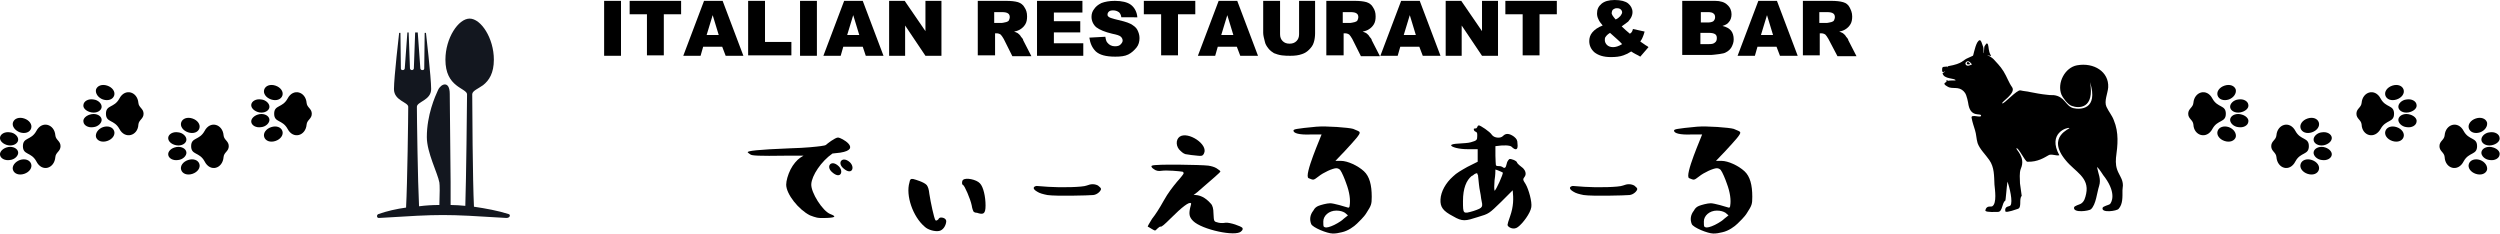<?xml version="1.0" encoding="utf-8"?>
<!-- Generator: Adobe Illustrator 22.1.0, SVG Export Plug-In . SVG Version: 6.00 Build 0)  -->
<svg version="1.1" id="レイヤー_1" xmlns="http://www.w3.org/2000/svg" xmlns:xlink="http://www.w3.org/1999/xlink" x="0px"
	 y="0px" viewBox="0 0 578.1 54" style="enable-background:new 0 0 578.1 54;" xml:space="preserve">
<style type="text/css">
	.st0{fill:#13171F;}
</style>
<g>
	<g>
		<g>
			<path d="M511.6,29.8c1.2-2.2,3.1-1.4,3.1-3.5c0-2.1-1.9-1.3-3.1-3.5c-1.3-2.5-4.2-1.6-4.4,1c-0.1,1.1-1.2,1.3-1.2,2.5
				s1.1,1.4,1.2,2.5C507.3,31.4,510.3,32.3,511.6,29.8z"/>
			<path d="M515.4,23c-1.2,0.4-2.3,0-2.6-0.9c-0.3-0.9,0.4-1.9,1.6-2.3c1.2-0.4,2.3,0,2.6,0.9C517.2,21.6,516.5,22.6,515.4,23z"/>
			<path d="M518,26c-1.2,0.2-2.2-0.4-2.3-1.2c-0.1-0.8,0.8-1.7,1.9-1.8c1.2-0.2,2.2,0.4,2.3,1.2C520.1,25,519.2,25.8,518,26z"/>
			<path d="M515.4,29.4c-1.2-0.4-2.3,0-2.6,0.9c-0.3,0.9,0.4,1.9,1.6,2.3c1.2,0.4,2.3,0,2.6-0.9C517.2,30.8,516.5,29.8,515.4,29.4z"
				/>
			<path d="M518,26.4c-1.2-0.2-2.2,0.4-2.3,1.2c-0.1,0.8,0.8,1.7,1.9,1.8c1.2,0.2,2.2-0.4,2.3-1.2C520.1,27.4,519.2,26.6,518,26.4z"
				/>
		</g>
		<g>
			<path d="M530.8,37.3c1.2-2.2,3.1-1.4,3.1-3.5c0-2.1-1.9-1.3-3.1-3.5c-1.3-2.5-4.2-1.6-4.4,1c-0.1,1.1-1.2,1.3-1.2,2.5
				s1.1,1.4,1.2,2.5C526.6,39,529.5,39.9,530.8,37.3z"/>
			<path d="M534.6,30.6c-1.2,0.4-2.3,0-2.6-0.9c-0.3-0.9,0.4-1.9,1.6-2.3c1.2-0.4,2.3,0,2.6,0.9C536.5,29.2,535.8,30.2,534.6,30.6z"
				/>
			<path d="M537.3,33.6c-1.2,0.2-2.2-0.4-2.3-1.2c-0.1-0.8,0.8-1.7,1.9-1.8c1.2-0.2,2.2,0.4,2.3,1.2
				C539.3,32.6,538.4,33.4,537.3,33.6z"/>
			<path d="M534.6,37c-1.2-0.4-2.3,0-2.6,0.9c-0.3,0.9,0.4,1.9,1.6,2.3c1.2,0.4,2.3,0,2.6-0.9C536.5,38.4,535.8,37.4,534.6,37z"/>
			<path d="M537.3,34c-1.2-0.2-2.2,0.4-2.3,1.2c-0.1,0.8,0.8,1.7,1.9,1.8c1.2,0.2,2.2-0.4,2.3-1.2C539.3,35,538.4,34.2,537.3,34z"/>
		</g>
		<g>
			<path d="M550.5,29.8c1.2-2.2,3.1-1.4,3.1-3.5c0-2.1-1.9-1.3-3.1-3.5c-1.3-2.5-4.2-1.6-4.4,1c-0.1,1.1-1.2,1.3-1.2,2.5
				s1.1,1.4,1.2,2.5C546.2,31.4,549.1,32.3,550.5,29.8z"/>
			<path d="M554.2,23c-1.2,0.4-2.3,0-2.6-0.9c-0.3-0.9,0.4-1.9,1.6-2.3c1.2-0.4,2.3,0,2.6,0.9C556.1,21.6,555.4,22.6,554.2,23z"/>
			<path d="M556.9,26c-1.2,0.2-2.2-0.4-2.3-1.2c-0.1-0.8,0.8-1.7,1.9-1.8c1.2-0.2,2.2,0.4,2.3,1.2C559,25,558.1,25.8,556.9,26z"/>
			<path d="M554.2,29.4c-1.2-0.4-2.3,0-2.6,0.9c-0.3,0.9,0.4,1.9,1.6,2.3c1.2,0.4,2.3,0,2.6-0.9C556.1,30.8,555.4,29.8,554.2,29.4z"
				/>
			<path d="M556.9,26.4c-1.2-0.2-2.2,0.4-2.3,1.2c-0.1,0.8,0.8,1.7,1.9,1.8c1.2,0.2,2.2-0.4,2.3-1.2C559,27.4,558.1,26.6,556.9,26.4
				z"/>
		</g>
		<g>
			<path d="M569.7,37.3c1.2-2.2,3.1-1.4,3.1-3.5c0-2.1-1.9-1.3-3.1-3.5c-1.3-2.5-4.2-1.6-4.4,1c-0.1,1.1-1.2,1.3-1.2,2.5
				s1.1,1.4,1.2,2.5C565.4,39,568.4,39.9,569.7,37.3z"/>
			<path d="M573.5,30.6c-1.2,0.4-2.3,0-2.6-0.9c-0.3-0.9,0.4-1.9,1.6-2.3c1.2-0.4,2.3,0,2.6,0.9C575.3,29.2,574.6,30.2,573.5,30.6z"
				/>
			<path d="M576.1,33.6c-1.2,0.2-2.2-0.4-2.3-1.2c-0.1-0.8,0.8-1.7,1.9-1.8c1.2-0.2,2.2,0.4,2.3,1.2
				C578.2,32.6,577.3,33.4,576.1,33.6z"/>
			<path d="M573.5,37c-1.2-0.4-2.3,0-2.6,0.9c-0.3,0.9,0.4,1.9,1.6,2.3c1.2,0.4,2.3,0,2.6-0.9C575.3,38.4,574.6,37.4,573.5,37z"/>
			<path d="M576.1,34c-1.2-0.2-2.2,0.4-2.3,1.2c-0.1,0.8,0.8,1.7,1.9,1.8c1.2,0.2,2.2-0.4,2.3-1.2C578.2,35,577.3,34.2,576.1,34z"/>
		</g>
	</g>
	<g>
		<g>
			<path d="M66.5,29.8c-1.2-2.2-3.1-1.4-3.1-3.5c0-2.1,1.9-1.3,3.1-3.5c1.3-2.5,4.2-1.6,4.4,1c0.1,1.1,1.2,1.3,1.2,2.5
				s-1.1,1.4-1.2,2.5C70.7,31.4,67.8,32.3,66.5,29.8z"/>
			<path d="M62.7,23c1.2,0.4,2.3,0,2.6-0.9c0.3-0.9-0.4-1.9-1.6-2.3c-1.2-0.4-2.3,0-2.6,0.9C60.8,21.6,61.5,22.6,62.7,23z"/>
			<path d="M60,26c1.2,0.2,2.2-0.4,2.3-1.2c0.1-0.8-0.8-1.7-1.9-1.8c-1.2-0.2-2.2,0.4-2.3,1.2C58,25,58.9,25.8,60,26z"/>
			<path d="M62.7,29.4c1.2-0.4,2.3,0,2.6,0.9c0.3,0.9-0.4,1.9-1.6,2.3c-1.2,0.4-2.3,0-2.6-0.9C60.8,30.8,61.5,29.8,62.7,29.4z"/>
			<path d="M60,26.4c1.2-0.2,2.2,0.4,2.3,1.2c0.1,0.8-0.8,1.7-1.9,1.8c-1.2,0.2-2.2-0.4-2.3-1.2C58,27.4,58.9,26.6,60,26.4z"/>
		</g>
		<g>
			<path d="M47.3,37.3c-1.2-2.2-3.1-1.4-3.1-3.5c0-2.1,1.9-1.3,3.1-3.5c1.3-2.5,4.2-1.6,4.4,1c0.1,1.1,1.2,1.3,1.2,2.5
				s-1.1,1.4-1.2,2.5C51.5,39,48.6,39.9,47.3,37.3z"/>
			<path d="M43.5,30.6c1.2,0.4,2.3,0,2.6-0.9c0.3-0.9-0.4-1.9-1.6-2.3c-1.2-0.4-2.3,0-2.6,0.9C41.6,29.2,42.3,30.2,43.5,30.6z"/>
			<path d="M40.8,33.6c1.2,0.2,2.2-0.4,2.3-1.2c0.1-0.8-0.8-1.7-1.9-1.8c-1.2-0.2-2.2,0.4-2.3,1.2C38.8,32.6,39.6,33.4,40.8,33.6z"
				/>
			<path d="M43.5,37c1.2-0.4,2.3,0,2.6,0.9c0.3,0.9-0.4,1.9-1.6,2.3c-1.2,0.4-2.3,0-2.6-0.9C41.6,38.4,42.3,37.4,43.5,37z"/>
			<path d="M40.8,34c1.2-0.2,2.2,0.4,2.3,1.2c0.1,0.8-0.8,1.7-1.9,1.8c-1.2,0.2-2.2-0.4-2.3-1.2C38.8,35,39.6,34.2,40.8,34z"/>
		</g>
		<g>
			<path d="M27.6,29.8c-1.2-2.2-3.1-1.4-3.1-3.5c0-2.1,1.9-1.3,3.1-3.5c1.3-2.5,4.2-1.6,4.4,1c0.1,1.1,1.2,1.3,1.2,2.5
				s-1.1,1.4-1.2,2.5C31.9,31.4,28.9,32.3,27.6,29.8z"/>
			<path d="M23.8,23c1.2,0.4,2.3,0,2.6-0.9c0.3-0.9-0.4-1.9-1.6-2.3c-1.2-0.4-2.3,0-2.6,0.9C22,21.6,22.7,22.6,23.8,23z"/>
			<path d="M21.2,26c1.2,0.2,2.2-0.4,2.3-1.2c0.1-0.8-0.8-1.7-1.9-1.8c-1.2-0.2-2.2,0.4-2.3,1.2C19.1,25,20,25.8,21.2,26z"/>
			<path d="M23.8,29.4c1.2-0.4,2.3,0,2.6,0.9c0.3,0.9-0.4,1.9-1.6,2.3c-1.2,0.4-2.3,0-2.6-0.9C22,30.8,22.7,29.8,23.8,29.4z"/>
			<path d="M21.2,26.4c1.2-0.2,2.2,0.4,2.3,1.2c0.1,0.8-0.8,1.7-1.9,1.8c-1.2,0.2-2.2-0.4-2.3-1.2C19.1,27.4,20,26.6,21.2,26.4z"/>
		</g>
		<g>
			<path d="M8.4,37.3c-1.2-2.2-3.1-1.4-3.1-3.5c0-2.1,1.9-1.3,3.1-3.5c1.3-2.5,4.2-1.6,4.4,1c0.1,1.1,1.2,1.3,1.2,2.5
				s-1.1,1.4-1.2,2.5C12.6,39,9.7,39.9,8.4,37.3z"/>
			<path d="M4.6,30.6c1.2,0.4,2.3,0,2.6-0.9c0.3-0.9-0.4-1.9-1.6-2.3c-1.2-0.4-2.3,0-2.6,0.9C2.7,29.2,3.5,30.2,4.6,30.6z"/>
			<path d="M1.9,33.6c1.2,0.2,2.2-0.4,2.3-1.2c0.1-0.8-0.8-1.7-1.9-1.8c-1.2-0.2-2.2,0.4-2.3,1.2C-0.1,32.6,0.8,33.4,1.9,33.6z"/>
			<path d="M4.6,37c1.2-0.4,2.3,0,2.6,0.9c0.3,0.9-0.4,1.9-1.6,2.3c-1.2,0.4-2.3,0-2.6-0.9C2.7,38.4,3.5,37.4,4.6,37z"/>
			<path d="M1.9,34c1.2-0.2,2.2,0.4,2.3,1.2c0.1,0.8-0.8,1.7-1.9,1.8c-1.2,0.2-2.2-0.4-2.3-1.2C-0.1,35,0.8,34.2,1.9,34z"/>
		</g>
	</g>
	<g>
		<path d="M139.7,0.2h3.9v12.7h-3.9V0.2z"/>
		<path d="M145.6,0.2h11.9v3.1h-4v9.5h-3.9V3.3h-4V0.2z"/>
		<path d="M167,10.8h-4.4l-0.6,2.1h-4l4.8-12.7h4.3l4.8,12.7h-4.1L167,10.8z M166.2,8.1l-1.4-4.6l-1.4,4.6H166.2z"/>
		<path d="M173,0.2h3.9v9.5h6.1v3.1h-10V0.2z"/>
		<path d="M185,0.2h3.9v12.7H185V0.2z"/>
		<path d="M199.5,10.8H195l-0.6,2.1h-4l4.8-12.7h4.3l4.8,12.7h-4.1L199.5,10.8z M198.7,8.1l-1.4-4.6l-1.4,4.6H198.7z"/>
		<path d="M205.5,0.2h3.7l4.8,7v-7h3.7v12.7h-3.7l-4.7-7v7h-3.7V0.2z"/>
		<path d="M226.1,12.9V0.2h6.5c1.2,0,2.1,0.1,2.8,0.3c0.6,0.2,1.2,0.6,1.5,1.2c0.4,0.6,0.6,1.2,0.6,2.1c0,0.7-0.1,1.3-0.4,1.8
			s-0.7,0.9-1.2,1.2c-0.3,0.2-0.8,0.4-1.4,0.5c0.5,0.2,0.8,0.3,1,0.5c0.1,0.1,0.4,0.3,0.6,0.7c0.3,0.3,0.5,0.6,0.5,0.8l1.9,3.7h-4.4
			L232.1,9c-0.3-0.5-0.5-0.8-0.7-1c-0.3-0.2-0.6-0.3-1-0.3h-0.3v5.1H226.1z M230.1,5.3h1.6c0.2,0,0.5-0.1,1-0.2
			c0.3-0.1,0.5-0.2,0.6-0.4s0.2-0.5,0.2-0.7c0-0.4-0.1-0.7-0.4-0.9s-0.7-0.3-1.5-0.3h-1.7V5.3z"/>
		<path d="M239.8,0.2h10.5v2.7h-6.6v2h6.1v2.6h-6.1V10h6.8v2.9h-10.7V0.2z"/>
		<path d="M251.9,8.7l3.7-0.2c0.1,0.6,0.2,1.1,0.5,1.4c0.4,0.5,1,0.8,1.7,0.8c0.6,0,1-0.1,1.3-0.4c0.3-0.3,0.5-0.6,0.5-0.9
			c0-0.3-0.1-0.6-0.4-0.9c-0.3-0.3-1-0.5-2-0.7c-1.7-0.4-2.9-0.9-3.7-1.5c-0.7-0.6-1.1-1.5-1.1-2.4c0-0.7,0.2-1.3,0.6-1.8
			c0.4-0.6,0.9-1,1.7-1.4c0.8-0.3,1.8-0.5,3.1-0.5c1.6,0,2.9,0.3,3.7,0.9s1.4,1.6,1.5,2.9L259.3,4c-0.1-0.6-0.3-1-0.6-1.2
			s-0.7-0.4-1.3-0.4c-0.5,0-0.8,0.1-1,0.3c-0.2,0.2-0.3,0.4-0.3,0.7c0,0.2,0.1,0.4,0.3,0.5c0.2,0.2,0.6,0.3,1.3,0.5
			c1.7,0.4,2.9,0.7,3.7,1.1c0.7,0.4,1.3,0.8,1.6,1.4s0.5,1.2,0.5,1.9c0,0.8-0.2,1.6-0.7,2.2s-1.1,1.2-1.9,1.6
			c-0.8,0.4-1.8,0.5-3,0.5c-2.2,0-3.6-0.4-4.5-1.2C252.5,11,252.1,10,251.9,8.7z"/>
		<path d="M264.5,0.2h11.9v3.1h-4v9.5h-3.9V3.3h-4V0.2z"/>
		<path d="M286,10.8h-4.4l-0.6,2.1h-4l4.8-12.7h4.3l4.8,12.7h-4.1L286,10.8z M285.2,8.1l-1.4-4.6l-1.4,4.6H285.2z"/>
		<path d="M300.2,0.2h3.9v7.5c0,0.7-0.1,1.5-0.3,2.1c-0.2,0.7-0.6,1.2-1.1,1.7c-0.5,0.5-1,0.8-1.6,1c-0.8,0.3-1.7,0.4-2.7,0.4
			c-0.6,0-1.3,0-2-0.1c-0.7-0.1-1.3-0.3-1.8-0.5c-0.5-0.3-0.9-0.6-1.3-1.1c-0.4-0.5-0.7-1-0.8-1.5c-0.2-0.8-0.4-1.5-0.4-2.1V0.2h3.9
			v7.7c0,0.7,0.2,1.2,0.6,1.6c0.4,0.4,0.9,0.6,1.6,0.6c0.7,0,1.2-0.2,1.6-0.6c0.4-0.4,0.6-0.9,0.6-1.6V0.2z"/>
		<path d="M306.7,12.9V0.2h6.5c1.2,0,2.1,0.1,2.8,0.3c0.6,0.2,1.2,0.6,1.5,1.2c0.4,0.6,0.6,1.2,0.6,2.1c0,0.7-0.1,1.3-0.4,1.8
			s-0.7,0.9-1.2,1.2c-0.3,0.2-0.8,0.4-1.4,0.5c0.5,0.2,0.8,0.3,1,0.5c0.1,0.1,0.4,0.3,0.6,0.7c0.3,0.3,0.5,0.6,0.5,0.8l1.9,3.7h-4.4
			L312.7,9c-0.3-0.5-0.5-0.8-0.7-1c-0.3-0.2-0.6-0.3-1-0.3h-0.3v5.1H306.7z M310.7,5.3h1.6c0.2,0,0.5-0.1,1-0.2
			c0.3-0.1,0.5-0.2,0.6-0.4s0.2-0.5,0.2-0.7c0-0.4-0.1-0.7-0.4-0.9s-0.7-0.3-1.5-0.3h-1.7V5.3z"/>
		<path d="M328.2,10.8h-4.4l-0.6,2.1h-4l4.8-12.7h4.3l4.8,12.7h-4.1L328.2,10.8z M327.4,8.1L326,3.5l-1.4,4.6H327.4z"/>
		<path d="M334.2,0.2h3.7l4.8,7v-7h3.7v12.7h-3.7l-4.7-7v7h-3.7V0.2z"/>
		<path d="M348.1,0.2H360v3.1h-4v9.5h-3.9V3.3h-4V0.2z"/>
		<path d="M377.6,6.7l2.7,0.6c-0.1,0.5-0.3,0.9-0.4,1.2c-0.1,0.3-0.3,0.7-0.6,1.1l1.3,0.9c0.2,0.1,0.4,0.2,0.6,0.4l-1.9,2.2
			c-0.3-0.2-0.7-0.4-1.1-0.6c-0.4-0.2-0.7-0.4-1-0.6c-0.6,0.4-1.2,0.7-1.8,0.9c-0.8,0.3-1.8,0.4-2.9,0.4c-1.7,0-2.9-0.4-3.8-1.1
			c-0.8-0.7-1.2-1.6-1.2-2.6c0-0.7,0.2-1.4,0.7-2c0.5-0.6,1.3-1.2,2.4-1.6c-0.5-0.6-0.8-1-1-1.5c-0.2-0.4-0.3-0.8-0.3-1.3
			c0-0.9,0.3-1.6,1-2.2s1.7-0.9,3.1-0.9c1.4,0,2.5,0.3,3.1,0.8s1,1.2,1,2c0,0.4-0.1,0.8-0.3,1.2c-0.2,0.4-0.5,0.7-0.7,1
			c-0.3,0.2-0.8,0.6-1.5,1.1c0.6,0.6,1.3,1.2,1.9,1.7C377.4,7.5,377.5,7.1,377.6,6.7z M372.3,7.6c-0.5,0.3-0.8,0.6-1,0.9
			c-0.2,0.2-0.2,0.5-0.2,0.8c0,0.4,0.2,0.8,0.5,1.1s0.8,0.5,1.4,0.5c0.6,0,1.3-0.2,2.1-0.7C374.5,9.5,373.5,8.7,372.3,7.6z
			 M373.6,4.5c0.5-0.2,0.8-0.5,1.1-0.8c0.2-0.3,0.4-0.6,0.4-0.8c0-0.3-0.1-0.5-0.3-0.7c-0.2-0.2-0.5-0.3-0.9-0.3
			c-0.4,0-0.6,0.1-0.9,0.3c-0.2,0.2-0.3,0.5-0.3,0.7C372.6,3.3,373,3.8,373.6,4.5z"/>
		<path d="M389.3,0.2h7.3c1.2,0,2.2,0.3,2.8,0.9c0.7,0.6,1,1.4,1,2.2c0,0.7-0.2,1.4-0.7,1.9c-0.3,0.4-0.8,0.6-1.4,0.8
			c0.9,0.2,1.6,0.6,2,1.1c0.4,0.5,0.6,1.2,0.6,2c0,0.7-0.2,1.2-0.5,1.8c-0.3,0.5-0.7,0.9-1.3,1.2c-0.3,0.2-0.8,0.3-1.5,0.4
			c-0.9,0.1-1.5,0.2-1.8,0.2h-6.8V0.2z M393.2,5.2h1.7c0.6,0,1-0.1,1.3-0.3c0.2-0.2,0.4-0.5,0.4-0.9c0-0.4-0.1-0.7-0.4-0.9
			c-0.2-0.2-0.7-0.3-1.2-0.3h-1.7V5.2z M393.2,10.2h2c0.7,0,1.1-0.1,1.4-0.4c0.3-0.2,0.4-0.6,0.4-1c0-0.4-0.1-0.7-0.4-0.9
			s-0.8-0.3-1.4-0.3h-2V10.2z"/>
		<path d="M410.8,10.8h-4.4l-0.6,2.1h-4l4.8-12.7h4.3l4.8,12.7h-4.1L410.8,10.8z M410,8.1l-1.4-4.6l-1.4,4.6H410z"/>
		<path d="M416.9,12.9V0.2h6.5c1.2,0,2.1,0.1,2.8,0.3s1.2,0.6,1.5,1.2s0.6,1.2,0.6,2.1c0,0.7-0.1,1.3-0.4,1.8s-0.7,0.9-1.2,1.2
			c-0.3,0.2-0.8,0.4-1.4,0.5c0.5,0.2,0.8,0.3,1,0.5c0.1,0.1,0.4,0.3,0.6,0.7c0.3,0.3,0.5,0.6,0.5,0.8l1.9,3.7h-4.4L422.8,9
			c-0.3-0.5-0.5-0.8-0.7-1c-0.3-0.2-0.6-0.3-1-0.3h-0.3v5.1H416.9z M420.8,5.3h1.7c0.2,0,0.5-0.1,1-0.2c0.3-0.1,0.5-0.2,0.6-0.4
			s0.2-0.5,0.2-0.7c0-0.4-0.1-0.7-0.4-0.9c-0.3-0.2-0.7-0.3-1.5-0.3h-1.7V5.3z"/>
	</g>
	<g>
		<path d="M182.8,39.2c0.6-1.2,1.5-2.2,2.2-2.7l0.8-0.5l-4,0c-6.4,0.1-8,0-8.3-0.3c-0.4-0.3-0.6-0.4-0.6-0.5c0-0.3,2.1-0.6,9.7-0.9
			c3.9-0.1,6.3-0.4,7.1-0.5c0.8-0.1,1.2-0.2,1.3-0.3c0.2-0.2,2.1-1.7,2.8-1.7c0.7,0,5.6,2.7,0.5,3.5l-1.8,0.2
			c-2.6,1.8-4.8,5.1-4.9,7.1c-0.1,1.9,2.6,6.2,4.4,6.9c1.3,0.5,1.4,0.8-0.8,0.9c-2.3,0.1-2.5-0.1-3.9-0.6c-2.6-1.3-5.5-4.9-5.5-7.1
			C181.8,41.8,182.2,40.4,182.8,39.2z M193.9,38.4c1.3,1.2,0.5,3.2-1.5,1.4C190.9,38.5,192.2,36.8,193.9,38.4z M196.5,37.5
			c1.3,1.2,0.5,3.2-1.5,1.4C193.5,37.6,194.8,36,196.5,37.5z"/>
		<path d="M217.6,50.3c0.7,0,1.3,0.4,1.2,1c-0.1,0.9-0.7,1.9-1.6,2.1c-0.9,0.2-2.6-0.2-3.4-1c-2.7-2.3-4.4-7.2-3.5-10.2
			c0.1-0.8,0.4-0.9,0.9-0.8c0.4,0.1,2.5,0.7,3.1,1.4c0.3,0.4,0.5,1,0.6,2c0.3,2,1.1,5.7,1.4,6.1c0.1,0.2,0.4,0.1,0.7-0.2
			C217.1,50.4,217.4,50.3,217.6,50.3z M222.5,42c0-0.2,0.1-0.3,0.2-0.4c0.6-0.6,3.1-0.1,3.9,0.8c0.8,0.8,1.3,3.1,1.3,5.1
			c0,2-0.5,2.2-2,1.7c-0.4,0-0.6-0.1-0.8-0.3c-0.1-0.2-0.3-0.7-0.4-1.4c-0.3-1.5-1.7-4.7-2-4.7C222.5,42.7,222.4,42.4,222.5,42z"/>
		<path d="M282.2,39.7c0,0.1-1.8,1.7-5.3,4.7l-0.9,0.7c1.3-0.1,2.7,0.5,4,2c0.4,0.4,0.6,1.2,0.6,2.2c0.1,2.1,0.1,1.9,1.2,2.2
			c0.5,0.1,1.1,0.1,1.6,0c1-0.1,3.6,0.8,3.9,1.2c0.1,0.2,0.1,0.5-0.3,0.8c-1.2,1.3-9.1-0.4-11.1-2.4c-0.9-0.9-1-1.6-0.7-3
			c0.2-0.7,0.3-1.1,0.2-1.1c-0.2-0.2-0.7,0-1.5,0.6s-1.8,1.5-3.2,2.9c-1.4,1.4-2.1,2-2.3,1.9c-0.2,0-0.4,0.1-0.7,0.4
			c-0.3,0.3-0.5,0.5-0.6,0.5c-0.3,0-1.4-0.8-1.7-0.9c0-0.1,0.3-0.7,1-1.8c0.8-1,1.7-2.4,2.7-4.2c1-1.8,2.1-3.2,3.1-4.4
			c1-1.1,1.5-1.8,1.5-1.9c0-0.2-0.1-0.4-0.3-0.4c-0.5-0.1-3.6-0.4-4.9-0.2c-0.6,0.1-1.2,0-1.7-0.4c-0.5-0.3-0.7-0.7-0.4-0.8
			c0.6-0.4,11.5-0.2,13,0c0.7,0.1,1.4,0.3,1.9,0.6C281.9,39.3,282.2,39.5,282.2,39.7z M278.4,35.5c-0.3,0.6-0.6,0.6-1.5,0.5
			c-1-0.1-2-0.2-2.4-0.3c-0.5,0-1-0.3-1.5-0.8c-1.1-0.9-1.2-2.6-0.2-3.3C274.7,30.3,279.5,33.4,278.4,35.5z"/>
		<path d="M311,34.9l-2.2,2.3h1.3c1.5,0,3.9,1.1,5.3,2.4c1.3,1.2,1.8,3.2,1.8,5.9c0,1.7-0.1,2-1.2,3.7c-0.5,0.9-1.9,2.2-2.2,2.5
			c-0.7,0.7-2.1,1.7-3.5,2c-0.8,0.2-1.4,0.3-2.1,0.3c-1.3,0-4.7-1.4-5-2.2c-0.4-1-0.3-2.1,0.5-3.1c0.3-0.6,0.7-0.9,1.2-1.1
			c0.5-0.2,1.9-0.6,2.7-0.6c0.8,0,3.5,0.8,4.1,1c0.2,0.1,0.4-0.1,0.4-0.5c0.2-1.2,0-3-0.8-5.1c-0.3-0.9-1-2.6-1.4-3.1
			c-0.2-0.2-0.5-0.4-0.9-0.4c-0.8,0-3,1-4.1,1.9c-1.2,0.9-1.1,0.9-2.3,0.4c-1.2-0.5,3-9.9,3-10.1c0,0-0.8,0-2.6,0
			c-2.6,0.1-3.9-0.3-3.9-0.9c0-0.2,0.3-0.3,0.9-0.4c0.6-0.1,2.1-0.3,4.4-0.5c2.3-0.2,7.5,0.2,8.5,0.5c1,0.4,1.5,0.6,1.5,0.8
			C314.6,31,313.3,32.4,311,34.9z M311,49.2c-0.5-0.3-1.1-0.5-2-0.5c-1.7,0-3,1.2-3,2.5c0,0.6,0,1,0.1,1.2c0.1,0.1,0.3,0.2,0.6,0.2
			c0.5,0,1.6-0.4,2.6-1c0.5-0.3,1-0.6,1.4-1l1-0.8L311,49.2z"/>
		<path d="M349.5,33.9c-0.4-0.3-1.7-0.4-3.7-0.1V36c0,1.2,0.1,1.9,0.1,2.1c0,0.2,0.2,0.3,0.5,0.3c0.4,0,0.6,0,1,0.2
			c0.5,0.4,0.8,0.3,1-0.7c0.1-0.5,0.3-0.8,0.6-1.1c0.3-0.2,1.8,0.4,1.8,0.8c0.1,0.3,0.9,0.9,1.4,1.3c0.5,0.5,0.8,1.3,0.4,1.9
			c-0.5,0.7-0.5,0.7,0.2,1.8c0.7,1.2,1.5,4.1,1.3,5.3c-0.2,1.4-2,3.8-3.1,4.6c-1,0.8-2.4,0-2.4-0.5c0-0.2,0.2-0.9,0.6-2
			c0.8-2.3,0.8-4,0.6-6l-2.7,2.7c-2.8,2.7-2.7,2.7-5.4,3.5c-2.8,0.9-3.5,1.1-5.7-0.2c-2.3-1.2-3-2.1-2.9-3.9
			c0.1-1.8,1.2-3.8,2.9-5.3c0.8-0.8,1.9-1.4,3.3-2.2l2.4-1.2v-2.9h-2.2c-1.1,0-2-0.1-2.8-0.3c-1.5-0.4-1.7-0.9,0.6-1
			c1.2-0.1,2.1-0.1,2.8-0.3c1.4-0.4,1.5-0.5,1.5-1.5c0-0.5,0-0.8-0.3-0.9c-0.5-0.2-0.5-0.5-0.5-0.7c0.1-0.1,0.2-0.1,0.4-0.1
			c0.2,0,0.3-0.1,0.4-0.3c0.1-0.3,0.2-0.4,0.4-0.4c0.3,0,2.5,1.4,3,2.2c0.5,0.7,2,0.9,2.6,0.2c0.6-0.6,1.4-0.6,2.5,0.2
			c0.6,0.5,0.8,0.8,0.8,1.6C351.1,34.7,350.5,34.9,349.5,33.9z M341.8,40.8c0-0.2,0-0.3-0.1-0.4c0-0.1-0.1-0.2-0.1-0.3
			c-0.1-0.1-0.4,0-0.7,0.2c-0.1,0.1-0.3,0.3-0.6,0.4c-1.2,1-2,2.8-2,5.8c0,3,0,3,2.4,2.3c2.4-0.8,2.2-0.9,1.8-2.9
			c-0.1-1.1-0.4-2.1-0.5-3.2C341.9,41.5,341.8,41,341.8,40.8z M345.6,41.7c-0.1,1.2-0.1,2,0,2.4c0.3,0,2.1-4,1.9-4.2
			c-0.1-0.1-0.3-0.1-0.4-0.2c-0.4-0.2-1.2-0.5-1.3-0.5C345.8,39.6,345.8,40.4,345.6,41.7z"/>
		<path d="M378.6,43.7c0,0.4-0.8,1.3-1.8,1.4c-1,0.1-8.6,0.3-10.6,0c-1-0.2-1.8-0.4-2.4-0.8c-1.2-0.7-0.8-1.2-0.1-1.3
			c0.3,0,1.2,0.1,2.7,0.2c2.9,0.2,8,0.1,8.9-0.3c1-0.4,1.8-0.4,2.6,0C378.3,43.2,378.6,43.5,378.6,43.7z"/>
		<path d="M254.6,43.7c0,0.4-0.8,1.3-1.8,1.4c-1,0.1-8.6,0.3-10.6,0c-1-0.2-1.8-0.4-2.4-0.8c-1.2-0.7-0.8-1.2-0.1-1.3
			c0.3,0,1.2,0.1,2.7,0.2c2.9,0.2,8,0.1,8.9-0.3c1-0.4,1.8-0.4,2.6,0C254.3,43.2,254.6,43.5,254.6,43.7z"/>
		<path d="M399,34.9l-2.2,2.3h1.3c1.5,0,3.9,1.1,5.3,2.4c1.3,1.2,1.8,3.2,1.8,5.9c0,1.7-0.1,2-1.2,3.7c-0.5,0.9-1.9,2.2-2.2,2.5
			c-0.7,0.7-2.1,1.7-3.5,2c-0.8,0.2-1.4,0.3-2.1,0.3c-1.3,0-4.7-1.4-5-2.2c-0.4-1-0.3-2.1,0.5-3.1c0.3-0.6,0.7-0.9,1.2-1.1
			c0.5-0.2,1.9-0.6,2.7-0.6c0.8,0,3.5,0.8,4.1,1c0.2,0.1,0.4-0.1,0.4-0.5c0.2-1.2,0-3-0.8-5.1c-0.3-0.9-1-2.6-1.4-3.1
			c-0.2-0.2-0.5-0.4-0.9-0.4c-0.8,0-3,1-4.1,1.9c-1.2,0.9-1.1,0.9-2.3,0.4c-1.2-0.5,3-9.9,3-10.1c0,0-0.8,0-2.6,0
			c-2.6,0.1-3.9-0.3-3.9-0.9c0-0.2,0.3-0.3,0.9-0.4c0.6-0.1,2.1-0.3,4.4-0.5c2.3-0.2,7.5,0.2,8.5,0.5c1,0.4,1.5,0.6,1.5,0.8
			C402.6,31,401.3,32.4,399,34.9z M399,49.2c-0.5-0.3-1.1-0.5-2-0.5c-1.7,0-3,1.2-3,2.5c0,0.6,0,1,0.1,1.2c0.1,0.1,0.3,0.2,0.6,0.2
			c0.5,0,1.6-0.4,2.6-1c0.5-0.3,1-0.6,1.4-1l1-0.8L399,49.2z"/>
	</g>
	<g>
		<path d="M489.9,48.3c1-1.1,0.9-2.7,0.9-4.3c0-0.3,0.1-0.9,0.1-1.1c0-1.2-0.5-1.9-1-2.9c-0.6-1.2-0.7-2.2-0.6-3.5
			c0.4-3,0.7-5.8-0.5-8.7c-0.4-1.1-1.2-2-1.7-3.1c-0.6-1.3,0.3-3.1,0.4-4.5c0.2-3.6-3.3-5.8-7.2-5.1c-2.8,0.5-4.7,4.1-3.6,6.8
			c0.2,0.5,1.4,2.3,2.4,2.6c1.6,0.6,5.3,0.7,4.2-5.5c2,6.4-2.3,6.4-3.9,6c-1.8-0.5-1.9-2.7-4.5-3c-0.6,0-1.2,0-1.7-0.1
			c-1.1-0.1-2.7-0.4-3.7-0.6c-0.8-0.2-1.5-0.2-2.3-0.4c-0.8-0.2-3.9,3.3-4.2,3c-0.3-0.3,3.2-2.3,2.3-3.7c-0.8-1.1-1.2-2.4-2-3.7
			c-0.8-1.3-1.7-2.1-2.3-2.8c-0.2-0.2-0.9-0.8-1.5-0.9c0.6-0.1,1.1,0.5,0.8-0.1c-0.5-0.9-0.4-1.8-0.6-2.4c-0.3-0.6-0.5,0-0.8,0.4
			c-0.1,0.1-0.1,1.6-0.2,1.6c-0.1,0,0.1-1-0.2-1.7c-0.2-0.6-0.4-1.3-0.7-1.3c-0.8,0.1-1.3,2.7-1.5,3.4c0,0.1-0.1,0.2-0.1,0.2
			c-0.4,0.2-0.7,0.3-1.1,0.5c-1.3,0.5-1.1,1.3-4.6,1.9c0,0-0.2,0.3-0.2,0.3c-0.1,0,0.3-0.3-0.2-0.2c-0.6,0.1-1-0.1-1,0.6
			c0,0.1,0,0.3,0,0.4c0.1,0.6,0.7,0,0.7,0.1c0,0.1-0.6,0.4-0.6,0.4c0.2,1.5,3,1.1,3,1.7c-0.2,0-1.6,0-1.8,0.1c0,0-0.1-0.2-0.2-0.2
			c0,0,0,0.1,0,0.1c-0.1-0.1-0.1-0.1-0.1-0.1c0,0,0,0.3,0,0.4c0,0-0.2,0.2-0.3,0.2c-0.6,0.4,0.5,0.9,0.9,1.1c0.6,0.2,1.3,0.1,2,0.2
			c0.7,0.1,1.3,0.5,1.7,1.1c0.4,0.6,0.7,2.1,0.8,2.8c0.6,2.9,2.8,1.8,2.9,2.4c0.1,0.7-2.3-0.4-2.2,0.5c0.2,1.1,0.5,1.9,0.8,2.9
			c0.3,0.9,0.3,2,0.6,3c0.5,1.4,1.8,2.6,2.7,3.9c1.2,1.7,1.1,3.7,1.2,5.7c0.1,1.1,0.6,4.3-0.5,5c-0.3,0.2-1.3-0.3-1.6,0.9
			c-0.1,0.3,0.5,0.5,2.9,0.4c1.1,0,0.9-2.1,1.7-2.6c0.1,0,0.3-3,0.5-4.4c0.5,1.3,1.3,4.7,0.7,5.5c-0.2,0.3-1.4,0.1-1.2,1.3
			c0,0.3,0.6,0.3,2.9-0.5c1-0.3,0.2-2.3,0.9-3c0,0-0.2-1.6-0.4-2.9c0-1-0.2-2.4,0.2-3.4c1.2-2.7-1.3-4.5-1-4.7
			c0.4-0.3,2,3.1,2.5,3.1c2.4,0.1,4-1,4.9-1.5c0.6-0.4,1.8,0.2,2.5,0c-2.8-5.1,1.8-6.5,2.3-6.3c0.5,0.1-5.5,1.9-0.8,7.5
			c2.1,2.6,5.5,3.9,4.7,7.7c-0.2,0.9-0.4,1.8-1.2,2.3c-0.3,0.2-1.6,0.5-1.6,0.9c-0.2,1.3,3.4,0.8,3.9,0.4c1.2-1.1,1.4-3.9,1.9-5.4
			c0.5-1.6-0.2-2.8-0.5-4.4c0.8,0.7,1.2,1.7,1.9,2.5c2.7,3.8,1.4,5.8,1.1,6.1c-0.2,0.2-1.7,0.5-1.7,0.9
			C485.9,49.3,489.5,48.8,489.9,48.3z M455.1,15.2c-0.6,0-0.8-0.6-0.4-0.9c0.5-0.4,1,0.2,1.3,0.6C456,14.9,455.3,15.2,455.1,15.2z"
			/>
		<path d="M455.1,14.9c-0.3,0-0.4-0.3-0.2-0.5c0.3-0.2,0.5,0.2,0.7,0.4C455.7,14.8,455.3,14.9,455.1,14.9z"/>
	</g>
	<path class="st0" d="M117.6,49.5c-2.5-0.8-5.3-1.3-8-1.7c-0.3-5.7-0.4-23.9-0.4-26c0-0.8,1.4-1.3,2.5-2.1c1.4-1.1,2.5-2.8,2.5-5.9
		c0-5-3-9.5-5.6-9.5c-2.6,0-5.6,4.5-5.6,9.5c0,3.1,1.1,4.8,2.5,5.9c1.1,0.9,2.5,1.4,2.5,2.1c0,2.1-0.2,19.8-0.4,25.8
		c-1.1-0.1-2.3-0.2-3.4-0.2c0-1.8,0-3.5,0-5.3c0-1-0.2-20.4-0.2-20.4c0-3.1-2-2.4-2.7-0.9c-0.7,1.5-2.6,5.8-2.6,10.9
		c0,3.6,2.5,8.3,2.9,10.5c0.1,0.6,0.1,2.6,0,5.2c-1.6,0-3.2,0.1-4.7,0.3c-0.3-5.8-0.5-20.8-0.5-23c0-1.2,3.3-1.5,3.3-4.1
		c0-2.7-1.2-13-1.2-13h-0.3l-0.1,8.2c0,0.1,0,0.2-0.1,0.3c-0.1,0.1-0.2,0.1-0.3,0.1h-0.1c-0.2,0-0.4-0.2-0.4-0.4l-0.6-8.3H96
		l-0.3,8.3c0,0.2-0.2,0.4-0.4,0.4h-0.1c-0.2,0-0.4-0.2-0.4-0.4l-0.3-8.3h-0.3l-0.6,8.3c0,0.2-0.2,0.4-0.4,0.4h-0.1
		c-0.1,0-0.2,0-0.3-0.1c-0.1-0.1-0.1-0.2-0.1-0.3l-0.1-8.2h-0.3c0,0-1.2,10.3-1.2,13c0,2.7,3.3,3,3.3,4.1c0,2.3-0.2,17.7-0.5,23.3
		c-2.2,0.3-4.4,0.8-6.4,1.5c-0.5,0.2-0.4,1,0.2,0.9c14.6-0.9,14.8-0.9,29.4,0C118,50.4,118.1,49.6,117.6,49.5z"/>
</g>
</svg>
